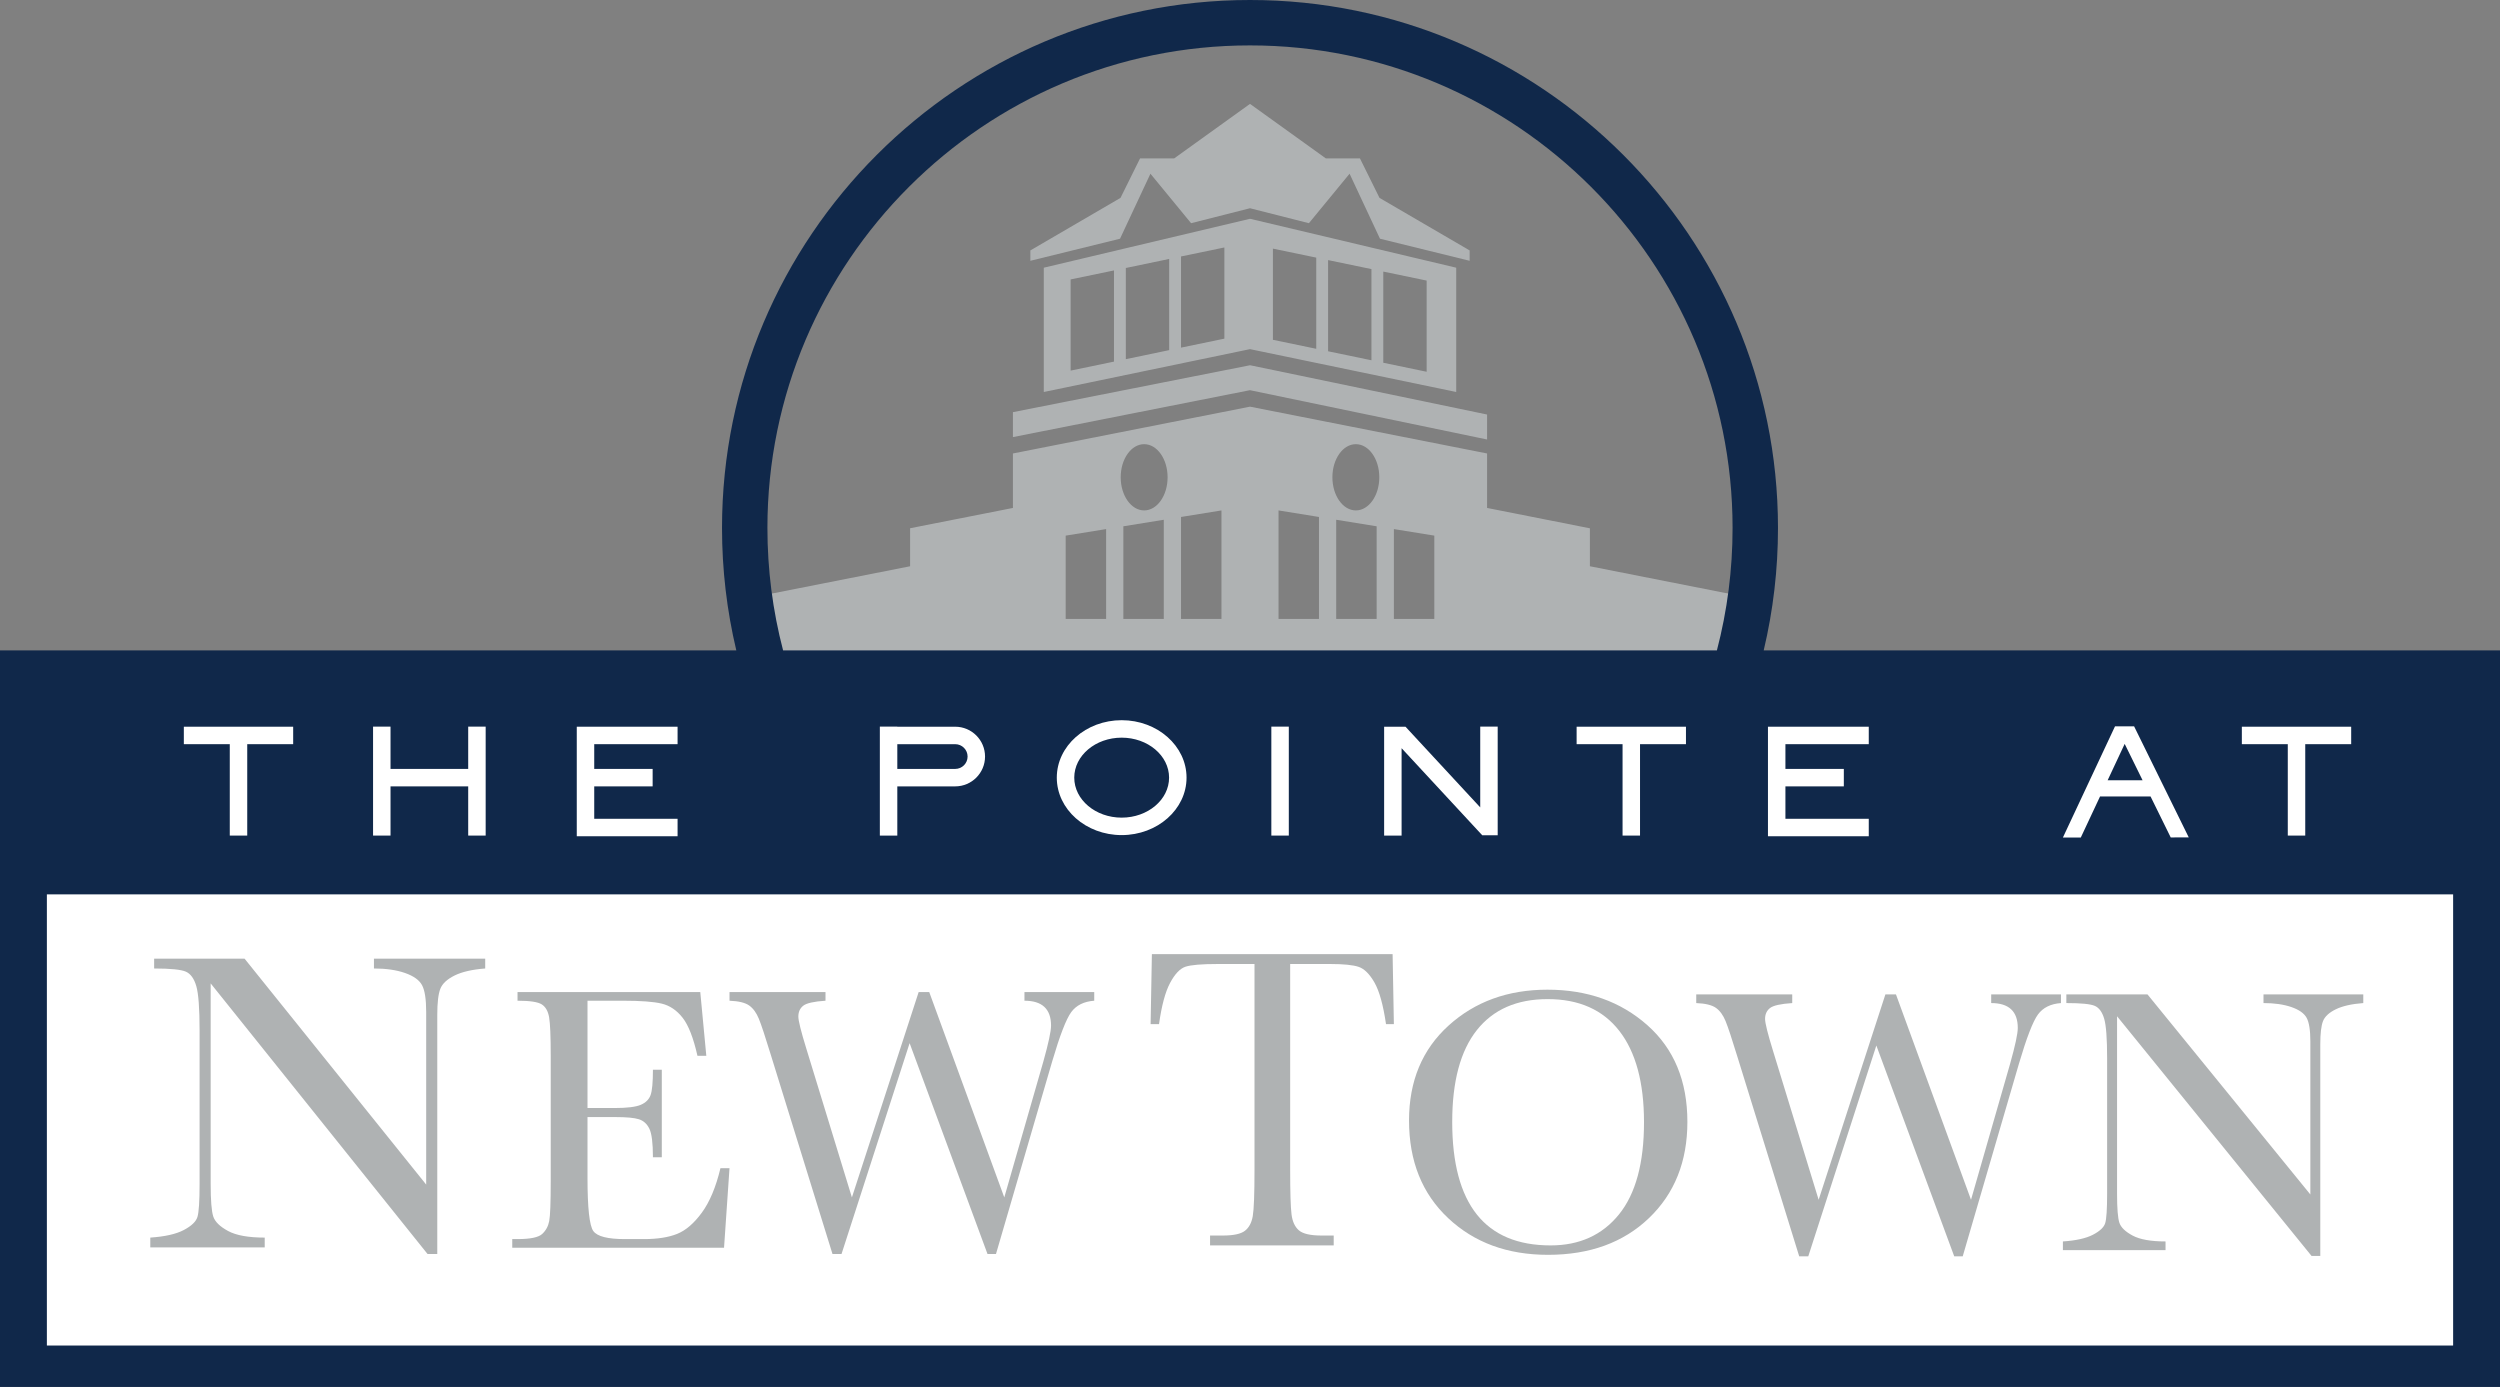 <?xml version="1.0" encoding="UTF-8"?>
<svg id="Layer_1" data-name="Layer 1" xmlns="http://www.w3.org/2000/svg" viewBox="0 0 715.861 397.147">
  <rect x="0" y="0" width="715.861" height="397.147" fill="#808080" stroke="none"/>
  <defs>
    <style>
      .cls-1 {
        fill: #fff;
      }

      .cls-2 {
        fill: #afb2b3;
      }

      .cls-3 {
        fill: #10284a;
      }
    </style>
  </defs>
  <g>
    <polygon class="cls-2" points="425.819 118.698 357.947 104.583 290.042 118.02 290.042 125.156 357.913 111.726 425.819 125.848 425.819 118.698"/>
    <polygon class="cls-2" points="395.011 56.662 389.409 45.347 379.632 45.347 357.931 29.748 336.23 45.347 326.453 45.347 320.85 56.662 295.035 71.711 295.035 74.677 320.712 68.357 329.419 49.741 341.063 63.912 357.931 59.628 374.798 63.912 386.442 49.741 395.15 68.357 420.826 74.677 420.826 71.711 395.011 56.662"/>
    <path class="cls-2" d="M357.931,62.648l-59.051,14.006v35.592l59.051-12.273,59.051,12.273v-35.592l-59.051-14.006ZM318.983,103.544l-12.413,2.578v-26.11l12.413-2.578v26.11ZM334.788,100.257l-12.413,2.59v-26.11l12.413-2.59v26.11ZM350.593,96.97l-12.413,2.575v-26.11l12.413-2.575v26.11ZM376.902,99.878l-12.413-2.578v-26.11l12.413,2.578v26.11ZM392.707,103.165l-12.413-2.578v-26.11l12.413,2.578v26.11ZM408.512,106.452l-12.413-2.578v-26.11l12.413,2.578v26.11Z"/>
    <path class="cls-2" d="M455.259,162.146v-10.868l-29.44-5.83v-15.599l-67.888-13.402-67.888,13.402v15.599l-29.44,5.812v10.886l-46.759,9.231,6.553,20.429h275.069l6.553-20.429-46.758-9.231ZM316.731,177.224h-11.579v-23.85l11.579-1.873v25.724ZM333.245,177.224h-11.579v-26.522l11.579-1.873v28.395ZM327.62,146.156c-3.708,0-6.715-4.247-6.715-9.485s3.006-9.485,6.715-9.485,6.715,4.247,6.715,9.485-3.006,9.485-6.715,9.485ZM349.759,177.224h-11.579v-29.193l11.579-1.874v31.067ZM377.68,177.224h-11.579v-31.067l11.579,1.874v29.193ZM394.194,177.224h-11.579v-28.395l11.579,1.873v26.522ZM388.239,146.156c-3.708,0-6.715-4.247-6.715-9.485s3.006-9.485,6.715-9.485,6.715,4.247,6.715,9.485-3.006,9.485-6.715,9.485ZM410.708,177.224h-11.579v-25.724l11.579,1.873v23.85Z"/>
  </g>
  <path class="cls-3" d="M505.026,186.232c2.713-11.426,4.09-23.161,4.09-35.046C509.116,67.822,441.295,0,357.931,0s-151.185,67.822-151.185,151.185c0,11.885,1.377,23.62,4.09,35.046H0v210.915h715.861v-210.915h-210.835ZM219.745,151.185c0-76.196,61.99-138.185,138.185-138.185s138.185,61.99,138.185,138.185c0,11.915-1.512,23.661-4.488,35.046H224.233c-2.977-11.386-4.488-23.132-4.488-35.046Z"/>
  <rect class="cls-1" x="13.422" y="256.098" width="689.016" height="129.186"/>
  <path class="cls-2" d="M122.422,359.073l-62.099-77.483v57.365c0,4.755.248,7.885.745,9.389.496,1.504,1.911,2.886,4.241,4.145,2.332,1.26,5.828,1.89,10.49,1.89v2.805h-32.765v-2.805c4.186-.283,7.382-1.005,9.584-2.164,2.201-1.158,3.507-2.408,3.918-3.748.41-1.342.615-4.511.615-9.511v-43.832c0-6.34-.313-10.587-.939-12.742-.626-2.153-1.619-3.536-2.979-4.145-1.36-.61-4.393-.914-9.098-.914v-2.805h25.902l51.997,64.681v-49.441c0-3.657-.4-6.218-1.198-7.681-.799-1.463-2.428-2.622-4.889-3.475s-5.418-1.28-8.871-1.28v-2.805h31.859v2.805c-3.713.284-6.637.955-8.774,2.012-2.136,1.057-3.497,2.326-4.079,3.81s-.874,3.993-.874,7.529v68.4h-2.785Z"/>
  <path class="cls-2" d="M331.879,293.26h-2.409l.367-20.053h68.927l.366,20.053h-2.252c-.803-5.495-1.904-9.462-3.3-11.902-1.396-2.439-2.898-3.937-4.503-4.491-1.606-.553-4.348-.83-8.223-.83h-11.419v58.866c0,6.521.131,10.806.394,12.856.261,2.051.968,3.567,2.12,4.552,1.154.985,3.317,1.476,6.496,1.476h3.457v2.83h-35.406v-2.83h3.667c3.038,0,5.141-.451,6.311-1.353,1.17-.902,1.92-2.307,2.252-4.214.331-1.907.498-6.345.498-13.317v-58.866h-10.528c-4.575,0-7.647.256-9.218.769-1.571.513-3.047,2.06-4.426,4.644-1.379,2.583-2.435,6.52-3.169,11.81Z"/>
  <path class="cls-2" d="M403.467,320.867c0-11.304,3.78-20.376,11.341-27.217,7.56-6.84,16.991-10.26,28.296-10.26,11.412,0,20.943,3.384,28.594,10.152,7.649,6.769,11.476,16.002,11.476,27.702,0,11.34-3.664,20.52-10.989,27.54-7.326,7.021-16.966,10.53-28.918,10.53-11.629,0-21.168-3.51-28.62-10.53-7.452-7.019-11.179-16.325-11.179-27.918ZM415.833,321.245c0,11.773,2.35,20.61,7.048,26.515,4.697,5.904,11.745,8.856,21.141,8.856,8.244,0,14.761-2.952,19.549-8.856,4.787-5.904,7.182-14.706,7.182-26.406,0-11.376-2.358-20.098-7.074-26.164-4.716-6.065-11.556-9.099-20.52-9.099-8.821,0-15.58,2.961-20.277,8.883-4.698,5.922-7.048,14.68-7.048,26.271Z"/>
  <path class="cls-2" d="M562.015,359.748h-2.431l-22.302-60.373-19.495,60.373h-2.592l-17.658-57.025c-1.585-5.184-2.727-8.631-3.429-10.341s-1.62-2.971-2.754-3.78c-1.135-.81-3.016-1.27-5.644-1.377v-2.484h27.486v2.484c-3.312.216-5.436.693-6.372,1.431-.936.738-1.404,1.773-1.404,3.106,0,1.188.757,4.231,2.269,9.126l13.068,42.661,19.116-58.808h3.024l21.492,58.808,11.178-38.881c1.477-5.256,2.215-8.694,2.215-10.315,0-4.752-2.538-7.128-7.614-7.128v-2.484h19.98v2.484c-2.953.216-5.149,1.305-6.589,3.267-1.44,1.963-3.258,6.669-5.454,14.121l-16.092,55.136Z"/>
  <path class="cls-2" d="M661.905,359.639l-55.697-68.635v50.815c0,4.212.222,6.984.668,8.316.444,1.332,1.713,2.557,3.804,3.672,2.09,1.116,5.226,1.674,9.409,1.674v2.484h-29.388v-2.484c3.756-.251,6.621-.891,8.596-1.917,1.975-1.025,3.146-2.133,3.514-3.32.368-1.188.551-3.996.551-8.425v-38.826c0-5.616-.281-9.378-.842-11.287-.561-1.907-1.452-3.132-2.671-3.672-1.22-.54-3.941-.81-8.161-.81v-2.484h23.232l46.637,57.295v-43.795c0-3.239-.358-5.508-1.075-6.804-.717-1.296-2.178-2.322-4.385-3.078s-4.86-1.134-7.957-1.134v-2.484h28.574v2.484c-3.329.252-5.953.846-7.869,1.782-1.917.936-3.136,2.061-3.659,3.375s-.785,3.537-.785,6.669v60.589h-2.497Z"/>
  <path class="cls-2" d="M206.299,334.503h2.592l-1.566,22.788h-60.643v-2.484h1.512c3.636,0,5.985-.485,7.047-1.458,1.062-.972,1.736-2.204,2.025-3.699.288-1.493.432-5.3.432-11.421v-35.91c0-5.58-.154-9.252-.459-11.017-.306-1.764-1.008-2.997-2.106-3.699-1.099-.702-3.412-1.053-6.939-1.053v-2.484h52.327l1.728,18.253h-2.538c-1.152-5.112-2.565-8.739-4.239-10.882-1.674-2.142-3.664-3.491-5.967-4.05-2.304-.558-6.013-.837-11.124-.837h-10.152v30.727h7.776c3.564,0,6.057-.306,7.479-.918,1.421-.612,2.357-1.539,2.808-2.781.45-1.242.675-3.663.675-7.263h2.538v25.056h-2.538c0-4.067-.343-6.795-1.026-8.181-.685-1.386-1.684-2.286-2.997-2.7-1.315-.413-3.537-.621-6.669-.621h-8.046v17.334c0,8.677.558,13.78,1.674,15.31,1.116,1.531,4.122,2.295,9.018,2.295h5.454c3.852,0,7.021-.494,9.504-1.484s4.851-3.024,7.101-6.103c2.249-3.078,4.023-7.317,5.319-12.717Z"/>
  <path class="cls-2" d="M285.195,359.073h-2.43l-22.302-60.373-19.495,60.373h-2.592l-17.658-57.025c-1.585-5.184-2.727-8.631-3.429-10.341-.702-1.71-1.62-2.971-2.754-3.78-1.134-.81-3.016-1.27-5.643-1.377v-2.484h27.486v2.484c-3.312.216-5.436.693-6.372,1.431-.936.738-1.404,1.773-1.404,3.106,0,1.188.756,4.231,2.268,9.126l13.068,42.661,19.116-58.808h3.024l21.493,58.808,11.178-38.881c1.476-5.256,2.214-8.694,2.214-10.315,0-4.752-2.538-7.128-7.614-7.128v-2.484h19.98v2.484c-2.952.216-5.148,1.305-6.588,3.267-1.44,1.963-3.259,6.669-5.454,14.121l-16.092,55.136Z"/>
  <g>
    <polygon class="cls-1" points="83.948 208.091 52.64 208.091 52.64 213.091 65.794 213.091 65.794 239.263 70.794 239.263 70.794 213.091 83.948 213.091 83.948 208.091"/>
    <polygon class="cls-1" points="482.765 208.091 451.457 208.091 451.457 213.091 464.611 213.091 464.611 239.263 469.611 239.263 469.611 213.091 482.765 213.091 482.765 208.091"/>
    <polygon class="cls-1" points="673.248 208.091 641.94 208.091 641.94 213.091 655.094 213.091 655.094 239.263 660.094 239.263 660.094 213.091 673.248 213.091 673.248 208.091"/>
    <polygon class="cls-1" points="134.067 208.065 134.067 220.175 111.824 220.175 111.824 208.065 106.824 208.065 106.824 239.263 111.824 239.263 111.824 225.175 134.067 225.175 134.067 239.263 139.067 239.263 139.067 208.065 134.067 208.065"/>
    <polygon class="cls-1" points="194.02 213.091 194.02 208.091 165.155 208.091 165.155 239.456 194.02 239.456 194.02 234.456 170.155 234.456 170.155 225.175 186.879 225.175 186.879 220.175 170.155 220.175 170.155 213.091 194.02 213.091"/>
    <polygon class="cls-1" points="535.11 213.091 535.11 208.091 506.245 208.091 506.245 239.456 535.11 239.456 535.11 234.456 511.245 234.456 511.245 225.175 527.969 225.175 527.969 220.175 511.245 220.175 511.245 213.091 535.11 213.091"/>
    <rect class="cls-1" x="364.042" y="208.065" width="5" height="31.198"/>
    <path class="cls-1" d="M273.521,208.091h-16.582v-.026h-5v31.198h5v-14.088h16.582c4.71,0,8.541-3.832,8.541-8.542s-3.832-8.542-8.541-8.542ZM273.521,220.175h-16.582v-7.084h16.582c1.953,0,3.542,1.589,3.542,3.542s-1.589,3.542-3.542,3.542Z"/>
    <path class="cls-1" d="M321.183,239.126c-10.243,0-18.577-7.38-18.577-16.451s8.334-16.451,18.577-16.451,18.577,7.38,18.577,16.451-8.334,16.451-18.577,16.451ZM321.183,211.224c-7.486,0-13.577,5.137-13.577,11.451s6.09,11.451,13.577,11.451,13.577-5.137,13.577-11.451-6.09-11.451-13.577-11.451Z"/>
    <polygon class="cls-1" points="401.338 239.263 396.338 239.263 396.338 208.091 402.457 208.091 423.856 231.193 423.856 208.065 428.856 208.065 428.856 239.181 424.44 239.181 401.338 214.241 401.338 239.263"/>
    <path class="cls-1" d="M621.571,239.797l5.167-.011-15.648-31.804h-5.469l-14.921,31.844,5.123.005,5.51-11.759h14.47l5.769,11.724ZM603.508,223.431l4.883-10.421,5.128,10.421h-10.011Z"/>
  </g>
</svg>